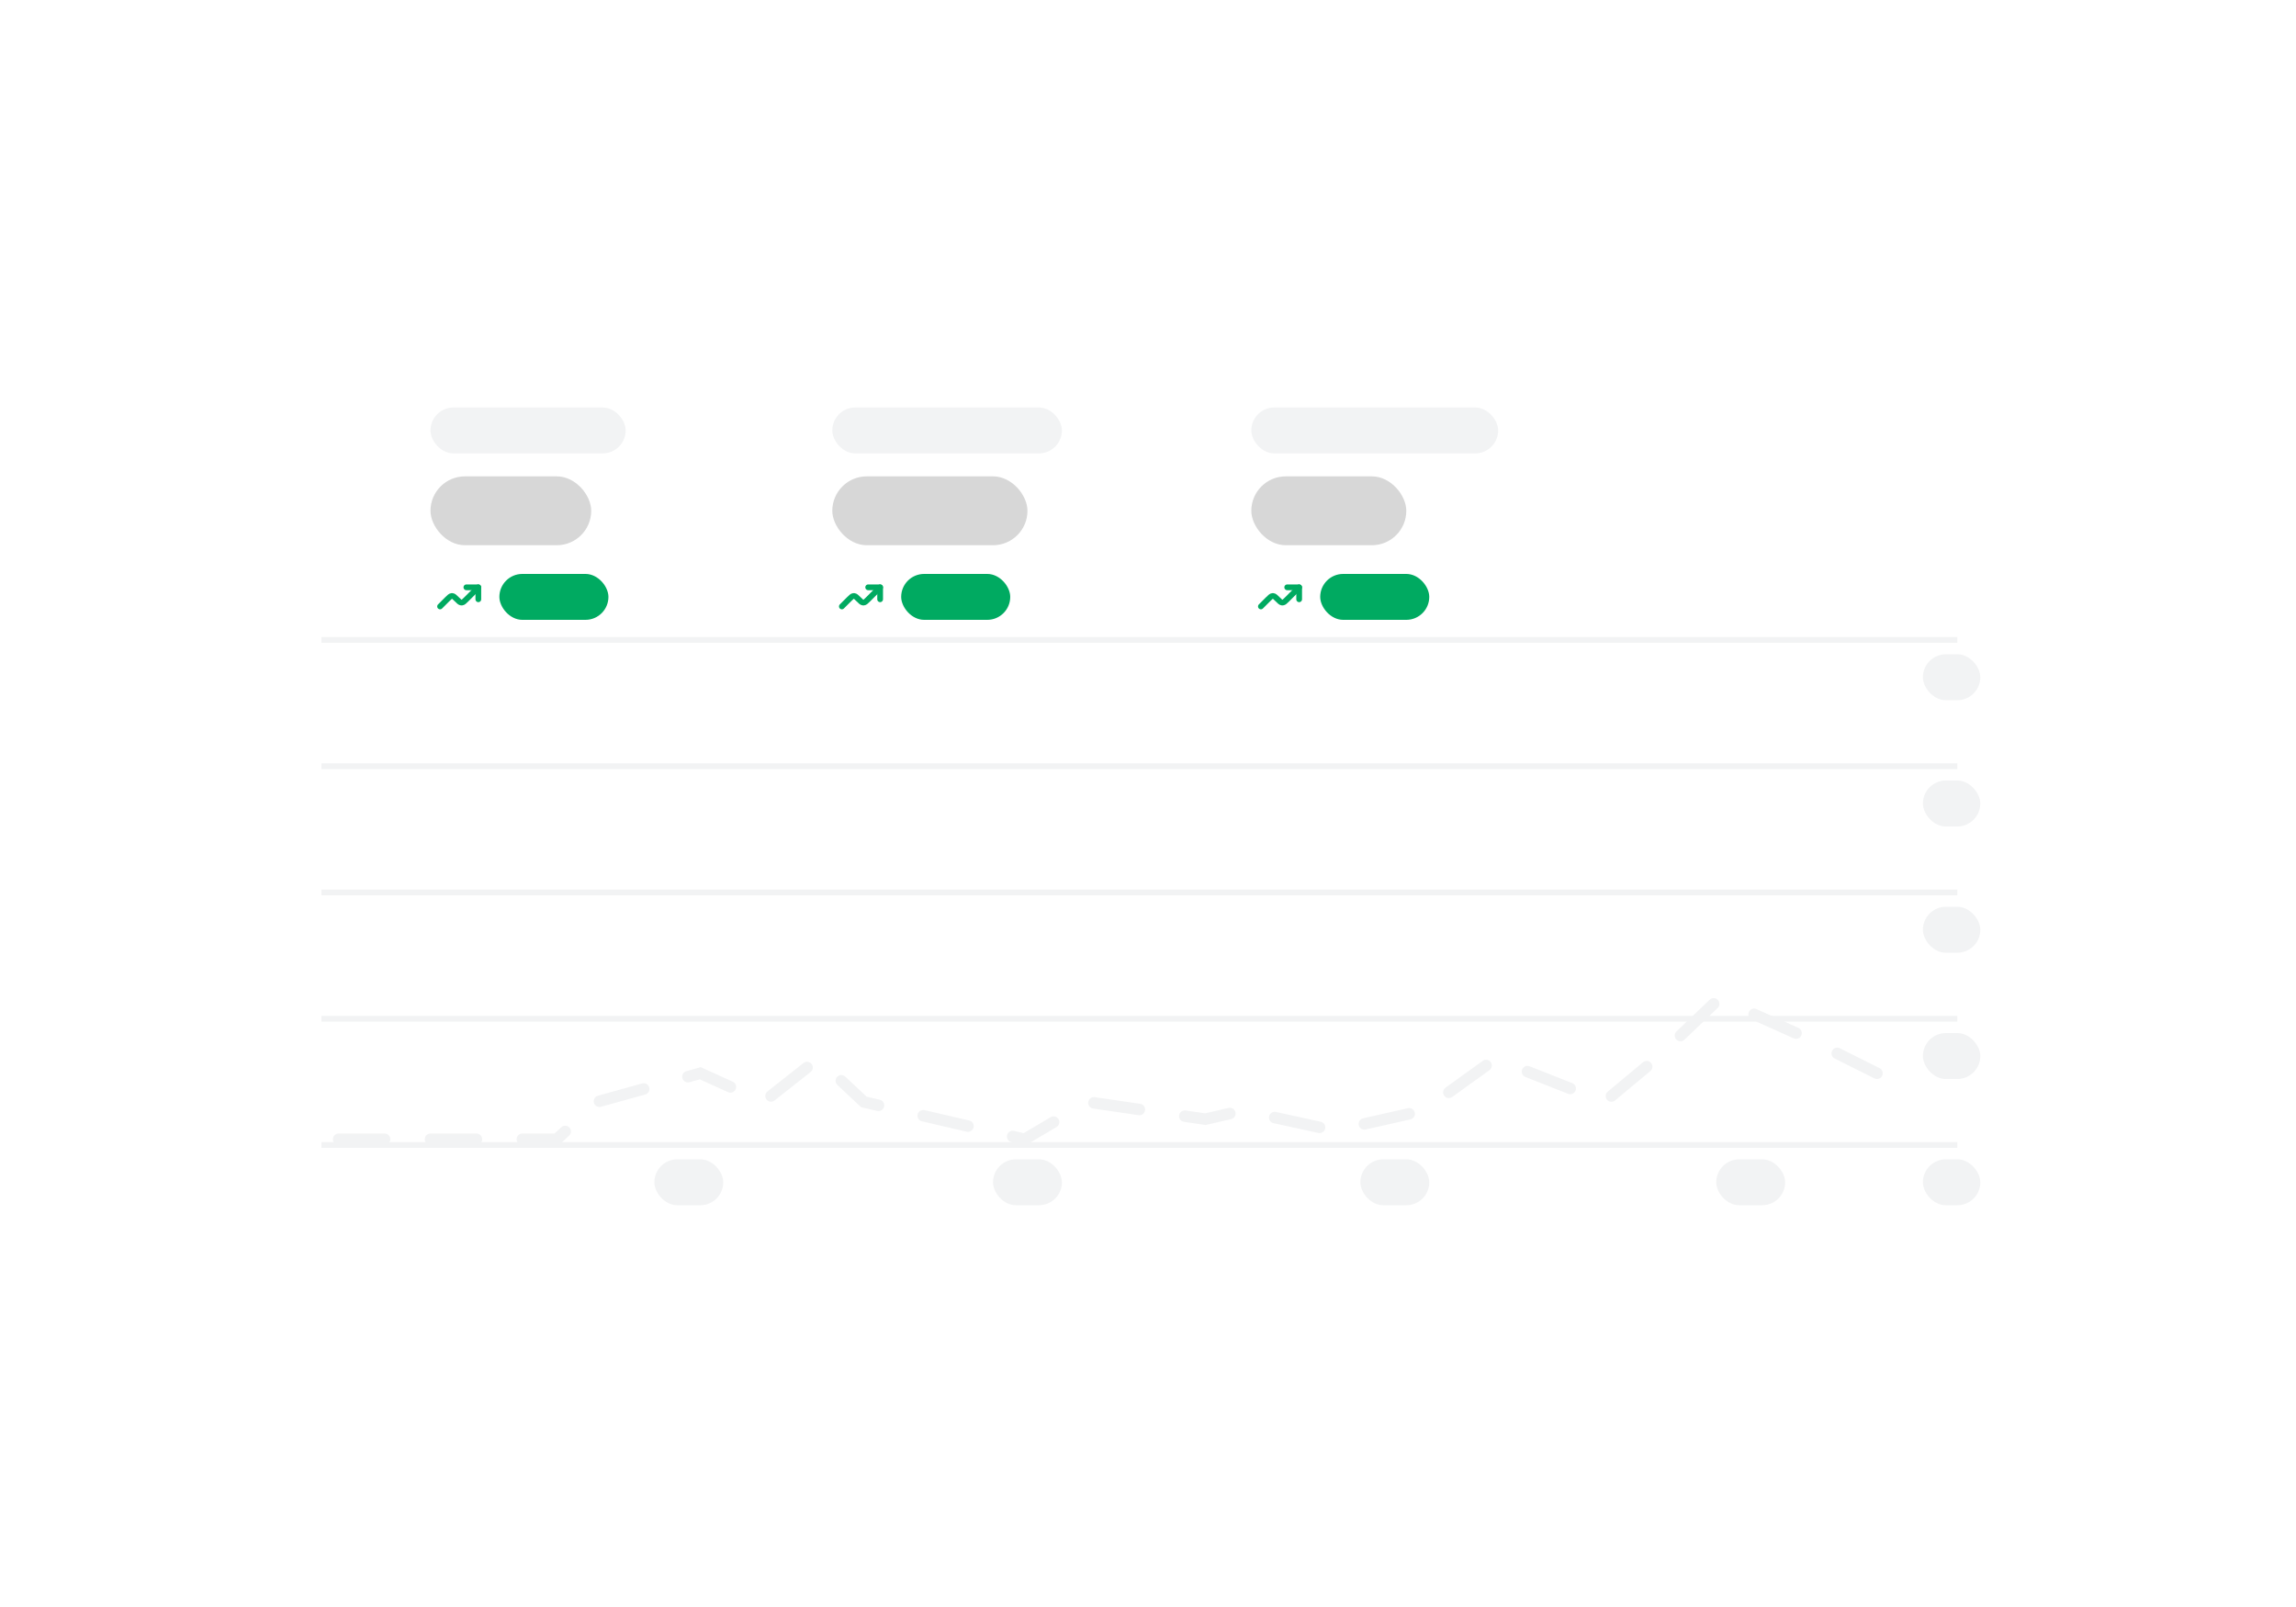 <svg width="360" height="252" viewBox="0 0 360 252" fill="none" xmlns="http://www.w3.org/2000/svg">
<style>
  @keyframes drawChart {
    from {
      stroke-dashoffset: 600;
    }
    to {
      stroke-dashoffset: 0;
    }
  }
  .animated-chart {
    stroke-dasharray: 600;
    stroke-dashoffset: 600;
    animation: drawChart 4s ease-out infinite;
  }
</style>
<g filter="url(#filter0_d_90_836)">
<rect x="39.6" y="53.1" width="281.7" height="146.7" rx="14.4" fill="white" shape-rendering="crispEdges"/>
<rect x="67.499" y="74.7" width="25.2" height="10.8" rx="5.4" fill="#D7D7D7"/>
<rect x="130.5" y="74.7" width="30.6" height="10.8" rx="5.4" fill="#D7D7D7"/>
<rect x="196.2" y="74.7" width="24.3" height="10.8" rx="5.4" fill="#D7D7D7"/>
<rect x="67.499" y="63.9" width="30.6" height="7.2" rx="3.6" fill="#F2F3F4"/>
<rect x="102.6" y="181.8" width="10.8" height="7.2" rx="3.6" fill="#F2F3F4"/>
<rect x="155.7" y="181.8" width="10.8" height="7.2" rx="3.6" fill="#F2F3F4"/>
<rect x="213.299" y="181.8" width="10.8" height="7.2" rx="3.6" fill="#F2F3F4"/>
<rect x="301.5" y="102.6" width="9" height="7.2" rx="3.6" fill="#F2F3F4"/>
<rect x="301.5" y="122.4" width="9" height="7.2" rx="3.6" fill="#F2F3F4"/>
<rect x="301.5" y="142.2" width="9" height="7.2" rx="3.6" fill="#F2F3F4"/>
<rect x="301.5" y="162" width="9" height="7.2" rx="3.6" fill="#F2F3F4"/>
<rect x="301.5" y="181.8" width="9" height="7.2" rx="3.6" fill="#F2F3F4"/>
<rect x="269.1" y="181.8" width="10.8" height="7.2" rx="3.6" fill="#F2F3F4"/>
<rect x="130.5" y="63.9" width="36" height="7.2" rx="3.6" fill="#F2F3F4"/>
<rect x="196.2" y="63.9" width="38.7" height="7.2" rx="3.6" fill="#F2F3F4"/>
<rect x="78.299" y="90" width="17.1" height="7.2" rx="3.6" fill="#00AA61"/>
<path d="M74.999 93.975V92.1H73.124" stroke="#00AA61" stroke-width="0.9" stroke-linecap="round" stroke-linejoin="round"/>
<path d="M74.999 92.1L73.124 93.975C72.793 94.306 72.628 94.471 72.424 94.49C72.391 94.493 72.357 94.493 72.323 94.49C72.12 94.471 71.955 94.306 71.624 93.975C71.293 93.644 71.128 93.479 70.924 93.46C70.891 93.457 70.857 93.457 70.824 93.46C70.621 93.479 70.455 93.644 70.124 93.975L68.999 95.1" stroke="#00AA61" stroke-width="0.9" stroke-linecap="round" stroke-linejoin="round"/>
<rect x="141.299" y="90" width="17.1" height="7.2" rx="3.6" fill="#00AA61"/>
<path d="M138 93.975V92.1H136.125" stroke="#00AA61" stroke-width="0.9" stroke-linecap="round" stroke-linejoin="round"/>
<path d="M137.999 92.1L136.124 93.975C135.793 94.306 135.628 94.471 135.424 94.49C135.391 94.493 135.357 94.493 135.324 94.49C135.12 94.471 134.955 94.306 134.624 93.975C134.293 93.644 134.128 93.479 133.924 93.46C133.891 93.457 133.857 93.457 133.824 93.46C133.62 93.479 133.455 93.644 133.124 93.975L131.999 95.1" stroke="#00AA61" stroke-width="0.9" stroke-linecap="round" stroke-linejoin="round"/>
<rect x="207" y="90" width="17.1" height="7.2" rx="3.6" fill="#00AA61"/>
<path d="M203.701 93.975V92.1H201.826" stroke="#00AA61" stroke-width="0.9" stroke-linecap="round" stroke-linejoin="round"/>
<path d="M203.7 92.1L201.825 93.975C201.494 94.306 201.328 94.471 201.125 94.49C201.092 94.493 201.058 94.493 201.024 94.49C200.821 94.471 200.656 94.306 200.325 93.975C199.994 93.644 199.828 93.479 199.625 93.46C199.592 93.457 199.558 93.457 199.524 93.46C199.321 93.479 199.156 93.644 198.825 93.975L197.7 95.1" stroke="#00AA61" stroke-width="0.9" stroke-linecap="round" stroke-linejoin="round"/>
<rect x="50.399" y="99.9" width="256.5" height="0.9" fill="#F2F3F4"/>
<rect x="50.399" y="119.7" width="256.5" height="0.9" fill="#F2F3F4"/>
<rect x="50.399" y="139.5" width="256.5" height="0.9" fill="#F2F3F4"/>
<rect x="50.399" y="159.3" width="256.5" height="0.9" fill="#F2F3F4"/>
<rect x="50.399" y="179.1" width="256.5" height="0.9" fill="#F2F3F4"/>
<path class="animated-chart" d="M54.001 163.35L63.901 169.2L71.55 158.85L79.65 166.95L87.3 158.85L104.4 152.1L112.5 147.15L121.05 149.85L129.6 144.45L137.25 160.65L149.85 144.45L162 135.9H171L185.85 139.5L193.05 145.8L201.6 149.85L208.35 139.5L218.7 132.3L226.8 139.5L236.25 123.3L244.35 142.65L252.45 147.15L260.1 130.5L275.4 123.3L285.75 110.7L295.2 104.85" stroke="url(#paint0_linear_90_836)" stroke-width="3.6" stroke-linecap="round"/>
<path d="M53.101 178.65H87.301L93.601 172.8L109.801 168.3L119.701 172.8L128.251 166.05L135.451 172.8L160.651 178.65L170.551 172.8L189.001 175.5L194.851 174.15L209.251 177.3L223.201 174.15L234.451 166.05L251.551 172.8L259.651 166.05L269.551 156.6L282.601 162.45L294.301 168.3" stroke="#F2F3F4" stroke-width="1.8" stroke-linecap="round" stroke-dasharray="7.2 7.2"/>
</g>
<defs>
<filter id="filter0_d_90_836" x="27.504" y="41.004" width="305.892" height="170.892" filterUnits="userSpaceOnUse" color-interpolation-filters="sRGB">
<feFlood flood-opacity="0" result="BackgroundImageFix"/>
<feColorMatrix in="SourceAlpha" type="matrix" values="0 0 0 0 0 0 0 0 0 0 0 0 0 0 0 0 0 0 127 0" result="hardAlpha"/>
<feOffset/>
<feGaussianBlur stdDeviation="6.048"/>
<feComposite in2="hardAlpha" operator="out"/>
<feColorMatrix type="matrix" values="0 0 0 0 0 0 0 0 0 0 0 0 0 0 0 0 0 0 0.12 0"/>
<feBlend mode="normal" in2="BackgroundImageFix" result="effect1_dropShadow_90_836"/>
<feBlend mode="normal" in="SourceGraphic" in2="effect1_dropShadow_90_836" result="shape"/>
</filter>
<linearGradient id="paint0_linear_90_836" x1="54.001" y1="139.95" x2="295.65" y2="139.95" gradientUnits="userSpaceOnUse">
<stop stop-color="#00AA61" stop-opacity="0"/>
<stop offset="1" stop-color="#00AA61"/>
</linearGradient>
</defs>
</svg>
